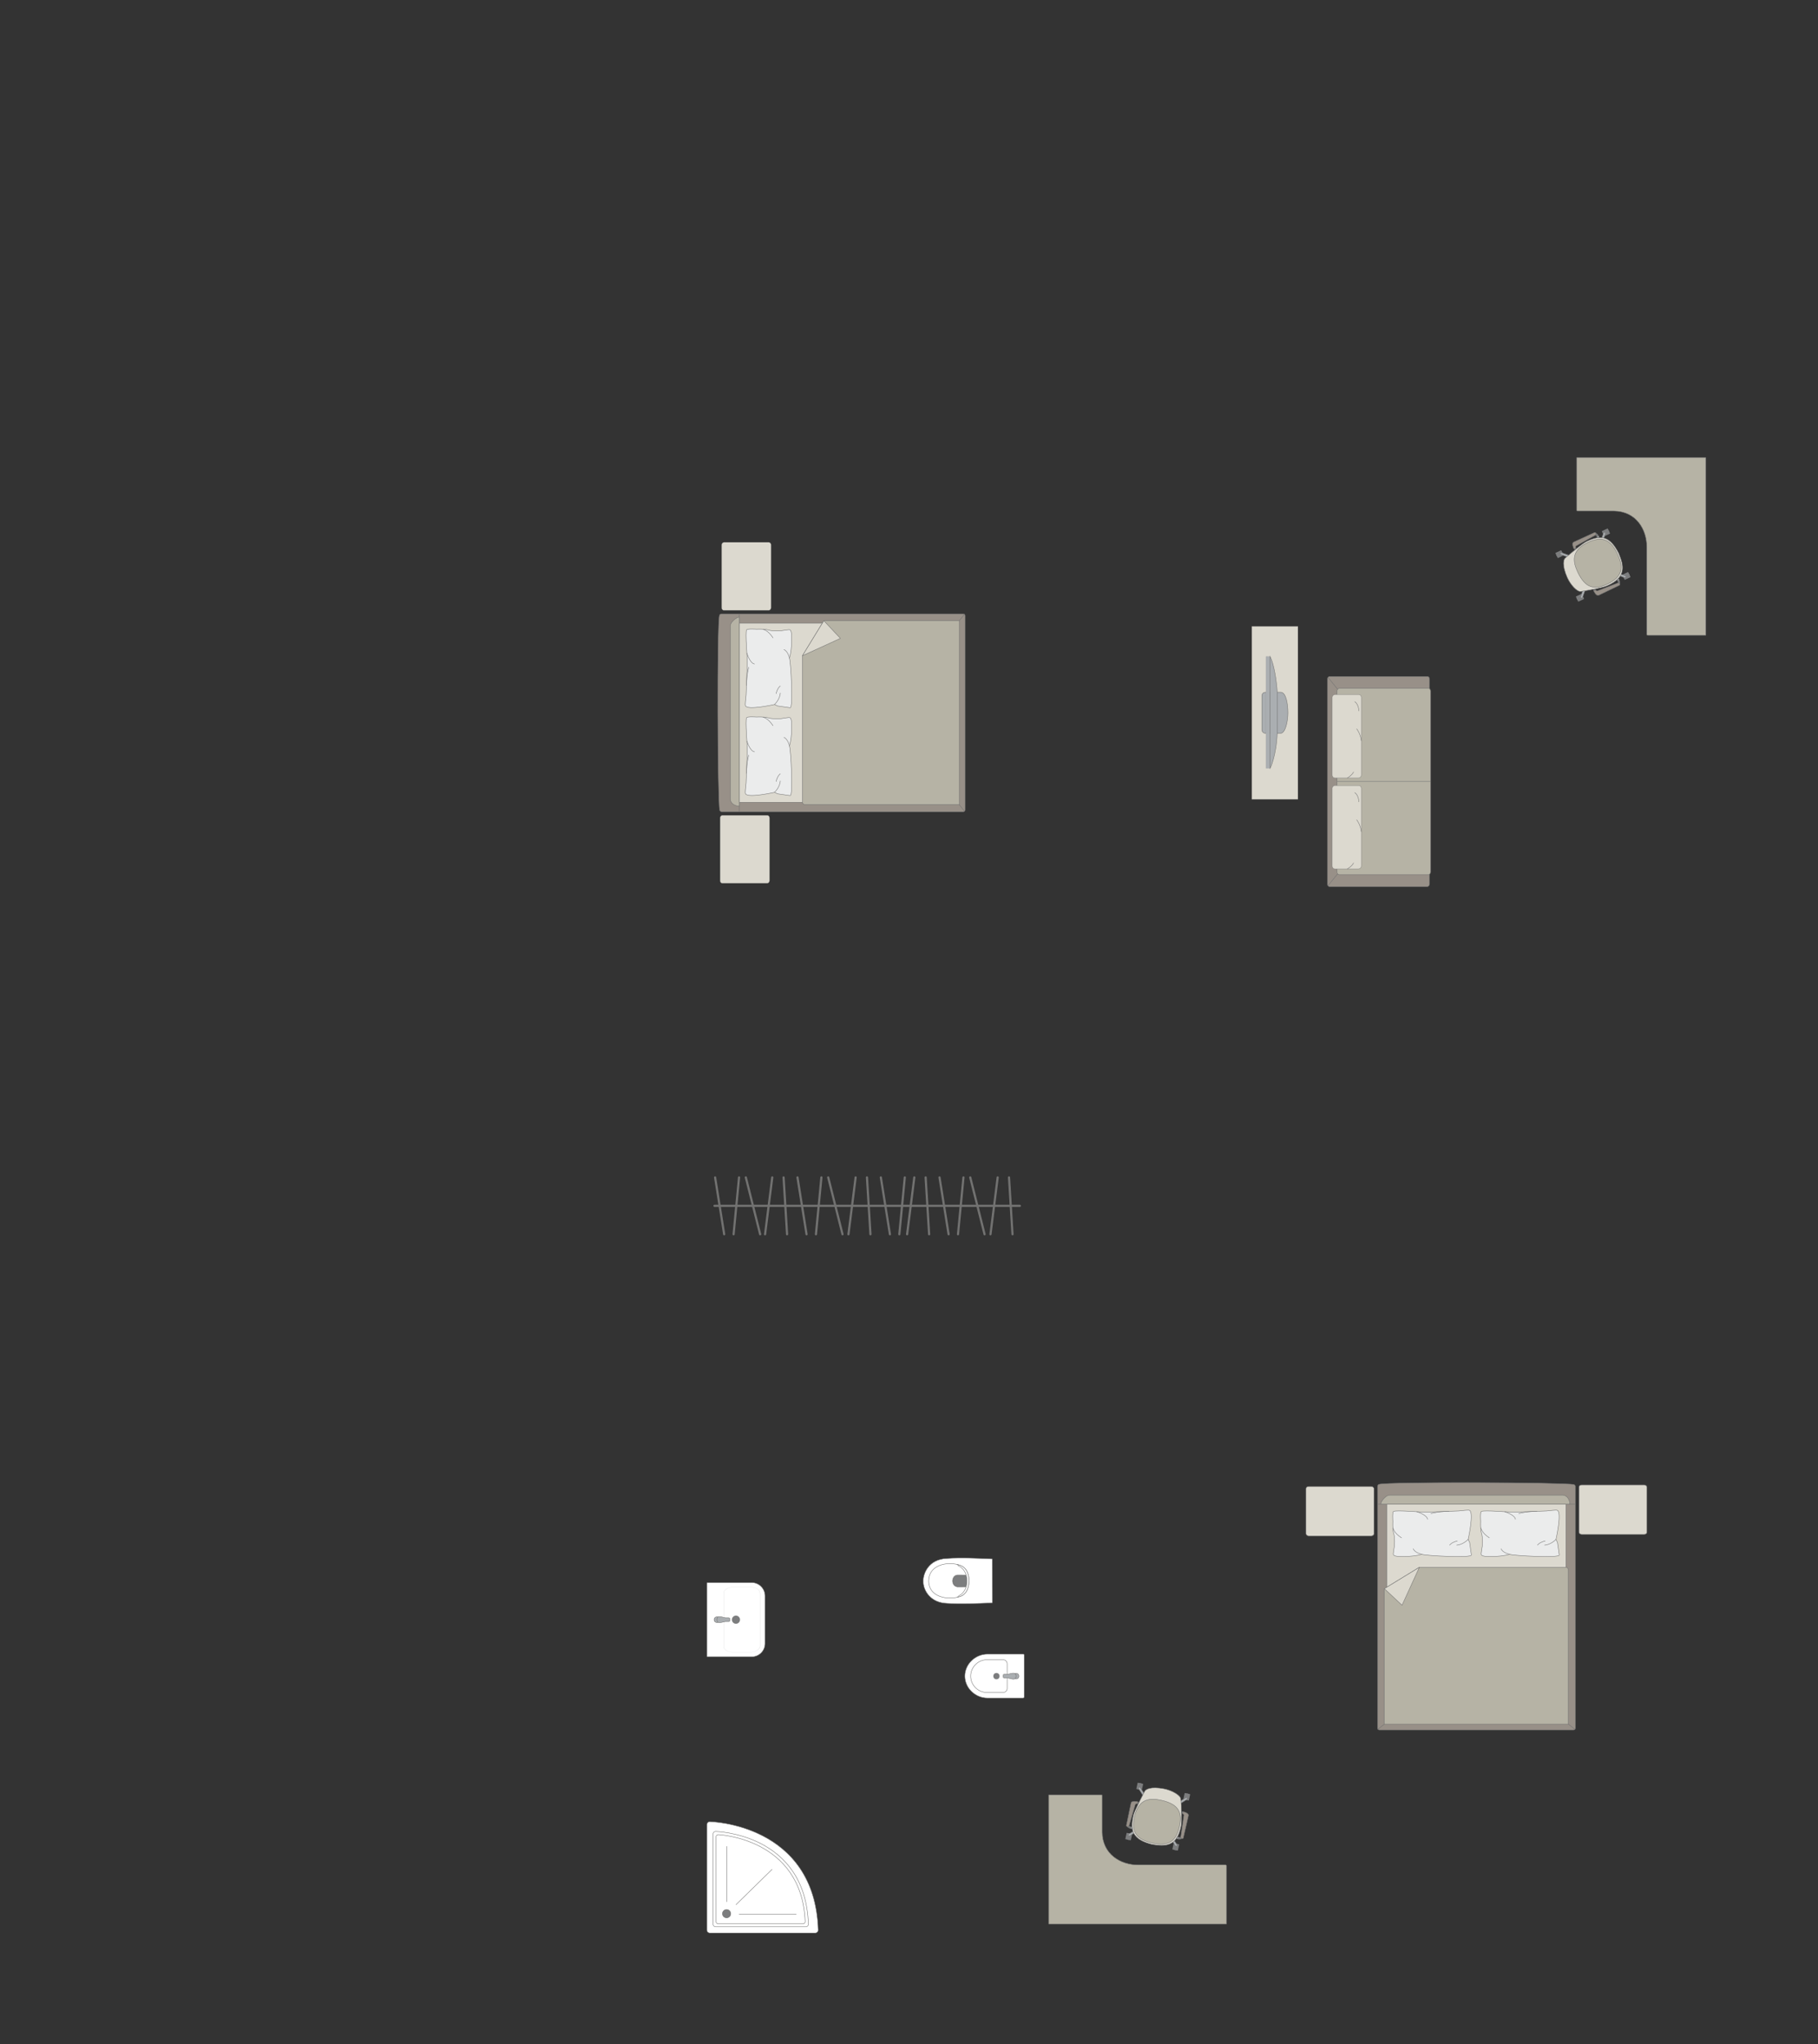 <?xml version="1.0" encoding="UTF-8"?>
<!DOCTYPE svg PUBLIC "-//W3C//DTD SVG 1.1//EN" "http://www.w3.org/Graphics/SVG/1.1/DTD/svg11.dtd">
<!-- Creator: CorelDRAW -->
<svg xmlns="http://www.w3.org/2000/svg" xml:space="preserve" width="147.007mm" height="165.323mm" version="1.1" style="shape-rendering:geometricPrecision; text-rendering:geometricPrecision; image-rendering:optimizeQuality; fill-rule:evenodd; clip-rule:evenodd"
viewBox="0 0 23299.78 26202.77"
 xmlns:xlink="http://www.w3.org/1999/xlink"
 xmlns:xodm="http://www.corel.com/coreldraw/odm/2003">
 <rect x="0" y="0" width="23299.78" height="26202.77" fill="#333333" stroke="none"/>
 <defs>
  <style type="text/css">
   <![CDATA[
    .str0 {stroke:#727271;stroke-width:5.58;stroke-miterlimit:22.926}
    .str1 {stroke:#727271;stroke-width:5.58;stroke-linejoin:round;stroke-miterlimit:22.926}
    .str4 {stroke:#727271;stroke-width:5.58;stroke-linecap:round;stroke-miterlimit:22.926}
    .str2 {stroke:#727271;stroke-width:5.58;stroke-linecap:round;stroke-linejoin:round;stroke-miterlimit:22.926}
    .str3 {stroke:#727271;stroke-width:27.94;stroke-linecap:round;stroke-linejoin:round;stroke-miterlimit:22.926}
    .fil2 {fill:none}
    .fil4 {fill:#EBECEC}
    .fil0 {fill:#DCD9CF}
    .fil3 {fill:#B6B3A5}
    .fil7 {fill:#AAAEB1}
    .fil1 {fill:#989088}
    .fil6 {fill:#7C7D7E}
    .fil5 {fill:white}
   ]]>
  </style>
 </defs>
 <g id="мебель">
  <rect class="fil0 str0" transform="matrix(1.29034E-14 -0.487 0.405 1.07249E-14 9248.29 7822.67)" width="1789.23" height="1565.58" rx="69.55" ry="69.55"/>
  <rect class="fil0 str0" transform="matrix(1.29034E-14 -0.487 0.405 1.07249E-14 9228.43 11321.1)" width="1789.23" height="1565.58" rx="69.55" ry="69.55"/>
  <g id="_1997198797216">
   <g>
    <path class="fil1 str0" d="M9222.84 10381.25c-27.4,-108.47 -34.85,-2384.79 -3.04,-2491.36 0,-12.08 16.07,-21.95 28.02,-21.95l3099.24 0c11.97,0 21.78,9.87 21.78,21.95l0 2492.01c0,12.08 -9.81,21.95 -21.78,21.95l-2870.58 0 -228.66 0c-11.97,0 -24.98,-10.52 -24.98,-22.6z"/>
    <line class="fil2 str0" x1="9476.21" y1="10403.85" x2="9476.21" y2= "7867.93" />
    <polygon class="fil0 str0" points="9476.21,7987.33 12269.19,7987.33 12269.19,10282.85 9476.21,10282.85 "/>
    <line class="fil2 str0" x1="12361.73" y1="10398.08" x2="12269.19" y2= "10282.85" />
    <line class="fil2 str0" x1="12269.19" y1="7987.33" x2="12360.67" y2= "7872.8" />
    <path class="fil3 str0" d="M9476.21 10333.32c-53.27,-0.59 -114.29,-32.9 -116.6,-89.87l0 -2218.36c0.89,-65.59 116.6,-137.18 116.6,-105.46l0 2413.68z"/>
    <path class="fil3 str0" d="M10558.58 7955.93l1736.04 0 0 2358.01 -1974.1 0c-18,0.1 -36.01,-13.84 -36.58,-31.08 0,-764.17 0,-1113.85 0,-1878.02 43.05,-70.36 262.26,-428.68 274.64,-448.9z"/>
    <polygon class="fil0 str1" points="10558.6,7955.94 10770.78,8182.24 10283.96,8404.83 "/>
   </g>
   <g>
    <path class="fil4 str2" d="M9553.87 9045.94c-6.86,-12.54 4.15,-92.13 8.29,-138.33 0,0 15.94,-384.98 13.98,-422.71 4.03,-47.75 -27.85,-376.79 -7.56,-411.37 6.86,-18.62 128.11,-9.43 128.11,-9.43 0,0 96.94,-6.39 152.92,11.24 56,17.64 157.8,9.72 157.8,9.72 0,0 108,-18.43 112.59,-13.84 19.95,2.52 23.69,51.19 23.69,51.19 0,0 14.04,176.06 -25.91,313.87 16.53,23.71 52,646.61 7.83,634.88l-159.46 -22.59 -39.31 -18.94c0,0 -350.34,78.52 -372.97,16.31z"/>
    <path class="fil2 str2" d="M9669.19 8510.01c-58.77,-8.89 -96.43,-137.68 -96.43,-137.68"/>
    <path class="fil2 str2" d="M9906.78 8175.09c-65.71,-100.66 -127.07,-107.98 -127.07,-107.98"/>
    <path class="fil2 str2" d="M10047.08 8325.32c53.37,22.79 70.7,110.96 70.7,110.96"/>
    <path class="fil2 str2" d="M9926.84 9029.63c72.21,-72.07 73.73,-146.85 73.73,-146.85"/>
    <path class="fil2 str2" d="M9946.87 8890.57c18.16,-77.44 53.71,-97.92 53.71,-97.92"/>
    <path class="fil2 str2" d="M9567.03 8785.65c-0.49,-137.38 28.78,-233.15 28.78,-233.15"/>
   </g>
   <g>
    <path class="fil4 str2" d="M9553.87 10171.92c-6.86,-12.54 4.15,-92.13 8.29,-138.33 0,0 15.94,-384.98 13.98,-422.71 4.03,-47.75 -27.85,-376.79 -7.56,-411.37 6.86,-18.62 128.11,-9.43 128.11,-9.43 0,0 96.94,-6.39 152.92,11.24 56,17.64 157.8,9.72 157.8,9.72 0,0 108,-18.43 112.59,-13.84 19.95,2.52 23.69,51.19 23.69,51.19 0,0 14.04,176.06 -25.91,313.87 16.53,23.71 52,646.61 7.83,634.88l-159.46 -22.59 -39.31 -18.94c0,0 -350.34,78.52 -372.97,16.31z"/>
    <path class="fil2 str2" d="M9669.19 9635.99c-58.77,-8.89 -96.43,-137.68 -96.43,-137.68"/>
    <path class="fil2 str2" d="M9906.78 9301.07c-65.71,-100.66 -127.07,-107.98 -127.07,-107.98"/>
    <path class="fil2 str2" d="M10047.08 9451.29c53.37,22.79 70.7,110.96 70.7,110.96"/>
    <path class="fil2 str2" d="M9926.84 10155.61c72.21,-72.07 73.73,-146.85 73.73,-146.85"/>
    <path class="fil2 str2" d="M9946.87 10016.55c18.16,-77.44 53.71,-97.92 53.71,-97.92"/>
    <path class="fil2 str2" d="M9567.03 9911.63c-0.49,-137.38 28.78,-233.15 28.78,-233.15"/>
   </g>
  </g>
  <g id="_1997198802976">
   <line class="fil2 str3" x1="13070.47" y1="15455.47" x2="9156.95" y2= "15455.47" />
   <line class="fil2 str3" x1="12976.39" y1="15819.85" x2="12931.71" y2= "15091.09" />
   <line class="fil2 str3" x1="12786.32" y1="15091.09" x2="12694.17" y2= "15819.85" />
   <line class="fil2 str3" x1="12618.27" y1="15819.85" x2="12434.81" y2= "15091.09" />
   <line class="fil2 str3" x1="12277.89" y1="15819.85" x2="12347.8" y2= "15091.09" />
   <line class="fil2 str3" x1="12040.99" y1="15091.09" x2="12157.31" y2= "15819.85" />
   <line class="fil2 str3" x1="11907.79" y1="15819.85" x2="11863.09" y2= "15091.09" />
   <line class="fil2 str3" x1="11717.93" y1="15091.09" x2="11625.78" y2= "15819.85" />
   <line class="fil2 str3" x1="11525.93" y1="15819.85" x2="11595.84" y2= "15091.09" />
   <line class="fil2 str3" x1="11289.02" y1="15091.09" x2="11405.34" y2= "15819.85" />
   <line class="fil2 str3" x1="11155.84" y1="15819.85" x2="11111.16" y2= "15091.09" />
   <line class="fil2 str3" x1="10965.77" y1="15091.09" x2="10873.83" y2= "15819.85" />
   <line class="fil2 str3" x1="10797.72" y1="15819.85" x2="10614.49" y2= "15091.09" />
   <line class="fil2 str3" x1="10527.25" y1="15091.09" x2="10457.34" y2= "15819.85" />
   <line class="fil2 str3" x1="10336.74" y1="15819.85" x2="10220.64" y2= "15091.09" />
   <line class="fil2 str3" x1="10042.54" y1="15091.09" x2="10087.24" y2= "15819.85" />
   <line class="fil2 str3" x1="9805.21" y1="15819.85" x2="9897.38" y2= "15091.09" />
   <line class="fil2 str3" x1="9558.71" y1="15091.09" x2="9742.15" y2= "15819.85" />
   <line class="fil2 str3" x1="9401.76" y1="15819.85" x2="9471.68" y2= "15091.09" />
   <line class="fil2 str3" x1="9164.86" y1="15091.09" x2="9281.18" y2= "15819.85" />
  </g>
  <g id="_1997198813776">
   <path class="fil5 str0" d="M13126.55 21212.71l0 536.69c0,8 -6.56,14.57 -14.58,14.57l-456.73 0c-154.77,0 -289.46,-126.59 -289.46,-281.33l0 0c0,-154.74 134.67,-281.33 289.46,-281.33l459.92 0c6.26,0 11.4,5.14 11.4,11.4z"/>
   <path class="fil5 str0" d="M12908.51 21325.7l0 314.55c0,28.96 -23.66,52.64 -52.62,52.64l-205.76 0c-115.45,0 -209.89,-94.45 -209.89,-209.89l0 -0.03c0,-115.45 94.45,-209.89 209.89,-209.89l205.76 0c28.96,0 52.62,23.68 52.62,52.64z"/>
   <circle class="fil6 str0" transform="matrix(-2.52613E-15 0.095 -0.095 -2.52707E-15 12770.6 21483.3)" r="419.35"/>
   <g>
    <ellipse class="fil7 str0" cx="13021.72" cy="21482.94" rx="36.66" ry="36.59"/>
    <path class="fil7 str0" d="M12911.19 21459.03l-40.96 0c-8.21,0 -14.91,8.81 -14.91,19.59l0 8.5c0,10.78 6.7,19.59 14.91,19.59l41.13 0c26.34,0 110.11,44.28 110.11,-19.59l0 -8.5c0,-60.34 -83.76,-19.59 -110.28,-19.59z"/>
   </g>
  </g>
  <g id="_1997198815792">
   <path class="fil5 str0" d="M12718.8 19984.77l0.97 552.91c0,4.77 -3.46,7.62 -7.58,7.78 -199.58,7.21 -393.64,16.36 -575.76,5.17 -212.32,-7.58 -298.26,-163.04 -303.41,-267.92 -9.76,-106.35 64.67,-299.98 303.41,-307.16 190.18,-13.23 383.84,-1.82 575.76,5.15 2.57,0.24 6.56,0.4 6.61,4.07z"/>
   <path class="fil5 str0" d="M12331 20075.1c117.32,63.38 117.32,308.41 0,375.97 -117.71,59.61 -417.41,53.16 -429.5,-180.46 0,-252.05 314.47,-259.01 429.5,-195.5z"/>
   <path class="fil6 str0" d="M12392.34 20263.07l0 61.67c-0.03,8.65 -7.15,13.54 -13.95,13.57 -36.41,0.19 -72.81,0.38 -109.22,0.57 -83.51,-11.82 -78.79,-144.02 0.68,-151.68 36.17,0.21 72.35,0.43 108.52,0.63 6.59,-0.24 13.74,3.23 13.93,9.37l0.03 65.87z"/>
   <path class="fil5 str0" d="M12287.83 20071.2l-20.64 -19.42c81.18,16.37 147.7,67.27 151.79,210.96 -7.27,131.49 -55.41,190.8 -149.97,209.77l21.38 -19.29c67.69,-31.86 103.15,-112.09 101.94,-190.13 1.32,-73.83 -30.83,-157.53 -104.51,-191.89z"/>
  </g>
  <g id="_1997198816848">
   <path class="fil5 str0" d="M9804.56 20454.27l0 612.03c0,92.96 -76.03,168.99 -168.99,168.99l-570.52 0c-3,0 -5.42,-2.42 -5.42,-5.42l0 -940.13c0,-3 2.42,-5.42 5.42,-5.42l569.55 0c93.48,0 169.95,76.47 169.95,169.95z"/>
   <rect class="fil5 str0" transform="matrix(2.66633E-15 -0.101 0.162 4.2773E-15 9274.41 21176.2)" width="8252.96" height="2872.13" rx="735.75" ry="735.75"/>
   <circle class="fil6 str0" transform="matrix(4.43952E-15 -0.168 0.167 4.4176E-15 9432.1 20759.8)" r="308.03"/>
   <g>
    <ellipse class="fil7 str0" cx="9189" cy="20759.72" rx="36.66" ry="36.59"/>
    <path class="fil7 str0" d="M9299.53 20783.63l40.96 0c8.21,0 14.91,-8.81 14.91,-19.59l0 -8.5c0,-10.78 -6.7,-19.59 -14.91,-19.59l-41.13 0c-26.34,0 -110.11,-44.28 -110.11,19.59l0 8.5c0,60.34 83.76,19.59 110.28,19.59z"/>
   </g>
  </g>
  <g id="_1997198818528">
   <path class="fil5 str4" d="M9096.01 24774.96l1353.72 0c20.02,0 36.36,-16.36 36.36,-36.37 0,0 0,0 0,0 -41.95,-1367.71 -1390.08,-1390.08 -1390.08,-1390.08l0 0c-20.02,0 -36.37,16.37 -36.37,36.36l0 1353.72c0,20.02 16.36,36.37 36.37,36.37z"/>
   <path class="fil5 str0" d="M9170.39 24695.35l1158.8 0c17.13,0 31.13,-14.01 31.13,-31.13 0,0 0,0 0,0 -35.91,-1170.8 -1189.93,-1189.95 -1189.93,-1189.95l0 0c-17.13,0 -31.13,14.01 -31.13,31.13l0 1158.82c0,17.12 14,31.13 31.13,31.13z"/>
   <path class="fil5 str0" d="M9205.36 24658.15l1085.09 0c15.9,0 28.88,-13 28.88,-28.89 0,0 0,0 0,0 -41.72,-1071.98 -1113.96,-1114.3 -1113.96,-1114.3l0 0c-15.93,0 -28.91,13.04 -28.91,28.93l0 1085.37c0,15.85 12.98,28.89 28.91,28.89z"/>
   <circle class="fil6 str0" cx="9312.18" cy="24527.89" r="53.4"/>
   <line class="fil2 str4" x1="9432.56" y1="24412.58" x2="9894.06" y2= "23960.87" />
   <line class="fil2 str4" x1="9473.12" y1="24535.63" x2="10204.54" y2= "24535.63" />
   <line class="fil2 str4" x1="9313.69" y1="24374.81" x2="9313.69" y2= "23665.76" />
  </g>
  <g id="_1997198817952">
   <rect class="fil6 str1" transform="matrix(-0.059 -0.013 -0.013 0.059 15113.3 23639)" width="1202.13" height="1376.88" rx="59.47" ry="59.47"/>
   <rect class="fil6 str1" transform="matrix(-0.059 -0.013 -0.013 0.059 14510.5 23506.8)" width="1202.13" height="1376.88" rx="59.47" ry="59.47"/>
   <rect class="fil6 str1" transform="matrix(-0.059 -0.013 -0.013 0.059 15254.3 22996.6)" width="1202.13" height="1376.88" rx="59.47" ry="59.47"/>
   <rect class="fil6 str1" transform="matrix(-0.059 -0.013 -0.013 0.059 14651.4 22864.4)" width="1202.13" height="1376.88" rx="59.47" ry="59.47"/>
   <rect class="fil6 str1" transform="matrix(-0.05 -0.011 -0.011 0.051 15091.1 23634.1)" width="538.17" height="1607.52"/>
   <rect class="fil6 str1" transform="matrix(-0.05 -0.011 -0.011 0.051 14488.3 23501.9)" width="538.17" height="1607.52"/>
   <rect class="fil6 str1" transform="matrix(-0.05 -0.011 -0.011 0.051 14629.2 22859.5)" width="538.17" height="1607.52"/>
   <rect class="fil6 str1" transform="matrix(-0.05 -0.011 -0.011 0.051 15232 22991.8)" width="538.17" height="1607.52"/>
   <path class="fil7 str0" d="M15216.43 23044.69l0 0c-3.8,-5.94 -12.66,-7.05 -19.76,-2.58l-88.92 56.03c-7.1,4.47 -9.32,13.73 -5.52,19.67l0 0c3.8,5.94 13.12,7.77 20.16,3.2l88.11 -57.28c7.04,-4.58 9.73,-13.09 5.93,-19.04z"/>
   <path class="fil7 str0" d="M14597.28 22908.86l0 0c5.94,-3.8 14.47,-1.11 19.04,5.93l57.3 88.09c4.58,7.04 2.73,16.37 -3.22,20.18l0 0c-5.94,3.8 -15.18,1.57 -19.65,-5.53l-56.04 -88.9c-4.47,-7.1 -3.36,-15.96 2.58,-19.76z"/>
   <path class="fil7 str0" d="M14461.69 23526.96l0 0c3.8,5.94 12.66,7.05 19.76,2.58l88.92 -56.01c7.08,-4.47 9.32,-13.73 5.52,-19.67l0 0c-3.8,-5.94 -13.12,-7.78 -20.16,-3.2l-88.11 57.28c-7.04,4.56 -9.75,13.08 -5.93,19.02z"/>
   <path class="fil7 str0" d="M15081.34 23662.91l0 0c-5.94,3.8 -14.45,1.09 -19.04,-5.94l-57.3 -88.09c-4.56,-7.04 -2.73,-16.37 3.23,-20.18l0 0c5.94,-3.8 15.17,-1.57 19.64,5.53l56.04 88.9c4.47,7.1 3.36,15.96 -2.58,19.78z"/>
   <path class="fil0 str0" d="M14920.63 22927.54l0 0c-175.1,-33.2 -238.79,6.5 -250.44,32.25 -42.95,83.02 -125.23,237.3 -144.69,307.51 -49.39,209.31 2.31,312.85 238.77,372.97l0 0c172.11,29.08 323.33,29.05 372.97,-238.77 12.27,-60.5 5.02,-229.83 -4.06,-345.33 -3.87,-45.22 -109.68,-108.24 -212.56,-128.63z"/>
   <path class="fil3 str0" d="M14883.35 23074.52l0 0c-125.94,-27.63 -288.98,-37.28 -343.49,211.18l0 0c-39.43,179.75 9.65,288.65 227.88,336.53l0 0c190.51,41.8 302.93,-3.06 348.36,-210.12l0 0c38.17,-173.95 -2.52,-287.08 -232.75,-337.59z"/>
   <path class="fil1 str0" d="M15154.11 23247.83l6.18 -28.15c0,0 79.03,15.48 71.12,51.49 -7.89,36.01 -65.79,286.1 -65.79,286.1 -3.74,15.34 -36.36,9.86 -33.95,-7.45l41.78 -284.31c0.74,-4.64 -3.79,-15.37 -19.34,-17.69z"/>
   <path class="fil6 str1" d="M15131.66 23549.83c0,0 -19.57,3.23 -42.57,-5.25l-12.2 19.21c0,0 40.42,16.96 69.07,1.93l-14.3 -15.9z"/>
   <path class="fil7 str0" d="M15102.91 23548.49c0,0 -8.05,13.92 -2.12,21.92 -8.46,-1.39 -16.45,-3.79 -23.85,-6.59l12.16 -19.24 13.82 3.91z"/>
   <polygon class="fil6 str1" points="15143,23239.89 15155.25,23242.58 15159.53,23223.11 15142.22,23219.3 "/>
   <path class="fil1 str0" d="M14575.4 23120.94l6.17 -28.15c0,0 -78.25,-19.02 -86.14,16.99 -7.91,36.01 -60.01,287.37 -60.01,287.37 -3.04,15.5 28.88,24.19 33.93,7.45l81.07 -275.69c1.27,-4.53 9.89,-12.38 24.98,-7.97z"/>
   <path class="fil6 str1" d="M14469.35 23404.6c0,0 15.68,11.02 40.12,12.93l2.82 22.63c0,0 -42.84,-1.47 -62.57,-27.12l19.64 -8.45z"/>
   <path class="fil7 str0" d="M14496.02 23415.42c0,0 1.49,16.02 -7.24,20.79 8.26,2.28 15.55,3.39 23.44,3.95l-2.76 -22.63 -13.44 -2.11z"/>
   <polygon class="fil6 str1" points="14588.8,23118.39 14576.54,23115.69 14580.82,23096.21 14598.12,23100 "/>
  </g>
  <path class="fil3 str1" d="M13439.88 23004.11l0 1656.44 2280.22 0 0 -741.55c0.16,-8.37 -3.84,-15.83 -13.28,-15.91l-1121.57 0c-219.29,0 -456.34,-134.09 -458.68,-420.66l0 -465.63c-0.13,-5.88 -3.34,-12.51 -9.91,-12.7l-676.77 0z"/>
  <rect class="fil0 str0" x="16737.45" y="19052.21" width="871.72" height="633.98" rx="33.88" ry="28.16"/>
  <rect class="fil0 str0" x="20235.84" y="19032.35" width="871.72" height="633.98" rx="33.88" ry="28.16"/>
  <g id="_1997198827840">
   <g>
    <path class="fil1 str0" d="M20167.74 19026.75c-108.47,-27.4 -2384.79,-34.85 -2491.36,-3.04 -12.08,0 -21.95,16.07 -21.95,28.02l0 3099.24c0,11.97 9.87,21.78 21.95,21.78l2492.01 0c12.08,0 21.95,-9.81 21.95,-21.78l0 -2870.58 0 -228.66c0,-11.97 -10.52,-24.98 -22.6,-24.98z"/>
    <line class="fil2 str0" x1="20190.34" y1="19280.12" x2="17654.43" y2= "19280.12" />
    <polygon class="fil0 str0" points="17773.82,19280.12 17773.82,22073.1 20069.35,22073.1 20069.35,19280.12 "/>
    <line class="fil2 str0" x1="20184.57" y1="22165.64" x2="20069.35" y2= "22073.1" />
    <line class="fil2 str0" x1="17773.82" y1="22073.1" x2="17659.29" y2= "22164.58" />
    <path class="fil3 str0" d="M20119.81 19280.12c-0.59,-53.27 -32.9,-114.29 -89.87,-116.6l-2218.36 0c-65.59,0.89 -137.18,116.6 -105.46,116.6l2413.68 0z"/>
    <path class="fil3 str0" d="M17742.42 20362.5l0 1736.04 2358.01 0 0 -1974.1c0.1,-18 -13.84,-36.01 -31.08,-36.58 -764.17,0 -1113.85,0 -1878.02,0 -70.36,43.05 -428.68,262.26 -448.9,274.64z"/>
    <polygon class="fil0 str1" points="17742.44,20362.51 17968.74,20574.69 18191.33,20087.87 "/>
   </g>
   <g>
    <path class="fil4 str2" d="M18832.44 19357.78c-12.54,-6.86 -92.13,4.15 -138.33,8.29 0,0 -384.98,15.94 -422.71,13.98 -47.75,4.03 -376.79,-27.85 -411.37,-7.56 -18.62,6.86 -9.43,128.11 -9.43,128.11 0,0 -6.39,96.94 11.24,152.92 17.64,56 9.72,157.8 9.72,157.8 0,0 -18.43,108 -13.84,112.59 2.52,19.95 51.19,23.69 51.19,23.69 0,0 176.06,14.04 313.87,-25.91 23.71,16.53 646.61,52 634.88,7.83l-22.59 -159.46 -18.94 -39.31c0,0 78.52,-350.34 16.31,-372.97z"/>
    <path class="fil2 str2" d="M18296.5 19473.1c-8.89,-58.77 -137.68,-96.43 -137.68,-96.43"/>
    <path class="fil2 str2" d="M17961.59 19710.69c-100.66,-65.71 -107.98,-127.07 -107.98,-127.07"/>
    <path class="fil2 str2" d="M18111.81 19850.99c22.79,53.37 110.96,70.7 110.96,70.7"/>
    <path class="fil2 str2" d="M18816.13 19730.75c-72.07,72.21 -146.85,73.73 -146.85,73.73"/>
    <path class="fil2 str2" d="M18677.06 19750.79c-77.44,18.16 -97.92,53.71 -97.92,53.71"/>
    <path class="fil2 str2" d="M18572.14 19370.94c-137.38,-0.49 -233.15,28.78 -233.15,28.78"/>
   </g>
   <g>
    <path class="fil4 str2" d="M19958.42 19357.78c-12.54,-6.86 -92.13,4.15 -138.33,8.29 0,0 -384.98,15.94 -422.71,13.98 -47.75,4.03 -376.79,-27.85 -411.37,-7.56 -18.62,6.86 -9.43,128.11 -9.43,128.11 0,0 -6.39,96.94 11.24,152.92 17.64,56 9.72,157.8 9.72,157.8 0,0 -18.43,108 -13.84,112.59 2.52,19.95 51.19,23.69 51.19,23.69 0,0 176.06,14.04 313.87,-25.91 23.71,16.53 646.61,52 634.88,7.83l-22.59 -159.46 -18.94 -39.31c0,0 78.52,-350.34 16.31,-372.97z"/>
    <path class="fil2 str2" d="M19422.48 19473.1c-8.89,-58.77 -137.68,-96.43 -137.68,-96.43"/>
    <path class="fil2 str2" d="M19087.57 19710.69c-100.66,-65.71 -107.98,-127.07 -107.98,-127.07"/>
    <path class="fil2 str2" d="M19237.79 19850.99c22.79,53.37 110.96,70.7 110.96,70.7"/>
    <path class="fil2 str2" d="M19942.11 19730.75c-72.07,72.21 -146.85,73.73 -146.85,73.73"/>
    <path class="fil2 str2" d="M19803.04 19750.79c-77.44,18.16 -97.92,53.71 -97.92,53.71"/>
    <path class="fil2 str2" d="M19698.12 19370.94c-137.38,-0.49 -233.15,28.78 -233.15,28.78"/>
   </g>
  </g>
  <g id="_1997198764240">
   <rect class="fil1 str0" transform="matrix(2.64351E-14 -0.998 0.815 2.1584E-14 17012.1 11364)" width="2699.45" height="1606.41" rx="33.76" ry="33.76"/>
   <rect class="fil3 str0" transform="matrix(2.65069E-14 -1.001 0.818 2.16598E-14 17136.7 11211.1)" width="2386.33" height="1463.97" rx="32.89" ry="32.89"/>
   <line class="fil2 str0" x1="17136.69" y1="10016.98" x2="18333.97" y2= "10016.98" />
   <line class="fil2 str0" x1="17018.43" y1="11353.59" x2="17143.47" y2= "11200.01" />
   <line class="fil2 str0" x1="17018.46" y1="8680.55" x2="17143.52" y2= "8833.88" />
   <g>
    <rect class="fil0 str4" transform="matrix(1.78927E-14 -0.676 0.63 1.66741E-14 17073.6 11137.4)" width="1582.87" height="593.37" rx="54.84" ry="54.84"/>
    <path class="fil2 str4" d="M17387.79 10508.48c0,0 46.93,55.41 59.34,150.59"/>
    <path class="fil2 str4" d="M17267.62 11137.39c0,0 58.09,-33.01 79.82,-76.49"/>
    <path class="fil2 str4" d="M17415.45 10277.68c0,0 -0.94,-82.91 -52.41,-118.27"/>
   </g>
   <g>
    <rect class="fil0 str4" transform="matrix(1.78927E-14 -0.676 0.63 1.66741E-14 17073.6 9971.54)" width="1582.87" height="593.37" rx="54.84" ry="54.84"/>
    <path class="fil2 str4" d="M17387.79 9342.61c0,0 46.93,55.43 59.34,150.6"/>
    <path class="fil2 str4" d="M17267.62 9971.54c0,0 58.09,-33.01 79.82,-76.49"/>
    <path class="fil2 str4" d="M17415.45 9111.83c0,0 -0.94,-82.91 -52.41,-118.27"/>
   </g>
  </g>
  <g id="_1997198771776">
   <rect class="fil6 str1" transform="matrix(-0.026 -0.055 0.055 -0.026 20822.3 7432.77)" width="1202.13" height="1376.88" rx="59.47" ry="59.47"/>
   <rect class="fil6 str1" transform="matrix(-0.026 -0.055 0.055 -0.026 20560 6874.12)" width="1202.13" height="1376.88" rx="59.47" ry="59.47"/>
   <rect class="fil6 str1" transform="matrix(-0.026 -0.055 0.055 -0.026 20227 7712.27)" width="1202.13" height="1376.88" rx="59.47" ry="59.47"/>
   <rect class="fil6 str1" transform="matrix(-0.026 -0.055 0.055 -0.026 19964.7 7153.62)" width="1202.13" height="1376.88" rx="59.47" ry="59.47"/>
   <rect class="fil6 str1" transform="matrix(-0.022 -0.046 0.047 -0.022 20812.6 7412.16)" width="538.17" height="1607.52"/>
   <rect class="fil6 str1" transform="matrix(-0.022 -0.046 0.047 -0.022 20550.3 6853.5)" width="538.17" height="1607.52"/>
   <rect class="fil6 str1" transform="matrix(-0.022 -0.046 0.047 -0.022 19955 7133.01)" width="538.17" height="1607.52"/>
   <rect class="fil6 str1" transform="matrix(-0.022 -0.046 0.047 -0.022 20217.3 7691.66)" width="538.17" height="1607.52"/>
   <path class="fil7 str0" d="M20265.45 7664.76l0 0c-6.64,-2.39 -9.68,-10.79 -6.89,-18.7l34.96 -99.09c2.81,-7.92 11.33,-12.14 17.97,-9.75l0 0c6.64,2.41 10.48,11.09 7.58,18.96l-36.37 98.6c-2.9,7.88 -10.6,12.39 -17.24,9.99z"/>
   <path class="fil7 str0" d="M19996.04 7090.99l0 0c-2.39,6.64 2.12,14.34 10,17.26l98.58 36.39c7.88,2.9 16.56,-0.97 18.96,-7.61l0 0c2.41,-6.64 -1.82,-15.15 -9.73,-17.94l-99.09 -35c-7.92,-2.79 -16.31,0.25 -18.72,6.89z"/>
   <path class="fil7 str0" d="M20568.86 6822.04l0 0c6.64,2.39 9.68,10.79 6.89,18.7l-34.98 99.11c-2.79,7.91 -11.32,12.12 -17.96,9.73l0 0c-6.64,-2.39 -10.49,-11.08 -7.58,-18.96l36.37 -98.58c2.9,-7.88 10.6,-12.39 17.24,-10z"/>
   <path class="fil7 str0" d="M20838.49 7396.3l0 0c2.39,-6.64 -2.12,-14.34 -10,-17.26l-98.58 -36.39c-7.88,-2.9 -16.56,0.97 -18.96,7.61l0 0c-2.41,6.64 1.82,15.15 9.73,17.94l99.09 34.98c7.92,2.81 16.31,-0.24 18.72,-6.88z"/>
   <path class="fil0 str0" d="M20085.8 7402.19l0 0c-71.12,-163.42 -46.49,-234.32 -23.93,-251.37 71.45,-60.24 203.71,-174.61 267.89,-209.1 193.19,-94.46 305.61,-66.95 416.54,150.36l0 0c66.43,161.41 99.84,308.89 -150.36,416.54 -56.3,25.34 -223.03,55.73 -337.69,72.42 -44.95,6.23 -129.81,-83.02 -172.44,-178.85z"/>
   <path class="fil3 str0" d="M20220.87 7333.34l0 0c-54.79,-116.72 -100.26,-273.59 129.98,-381.7l0 0c166.58,-78.2 283.64,-54.43 378.61,147.83l0 0c82.89,176.55 64.02,296.1 -127.87,386.19l0 0c-161.2,75.7 -280.54,61.04 -380.72,-152.31z"/>
   <path class="fil1 str0" d="M20449.76 7559.06l-26.07 12.25c0,0 32.59,73.64 65.95,57.96 33.38,-15.66 264.46,-127.45 264.46,-127.45 14.14,-7.02 1.58,-37.63 -14.77,-31.45l-268.03 103.62c-4.36,1.76 -15.83,-0.3 -21.54,-14.95z"/>
   <path class="fil6 str1" d="M20739.33 7470.38c0,0 -1.19,-19.81 -14.53,-40.35l16.04 -16.17c0,0 25.49,35.68 17.15,66.95l-18.65 -10.43z"/>
   <path class="fil7 str0" d="M20731.68 7442.63c0,0 11.79,-10.94 20.91,-6.91 -3.23,-7.94 -7.34,-15.2 -11.71,-21.81l-16.07 16.12 6.88 12.6z"/>
   <polygon class="fil6 str1" points="20439.59,7549.96 20444.91,7561.34 20426.86,7569.82 20419.33,7553.78 "/>
   <path class="fil1 str0" d="M20198.04 7022.74l-26.09 12.24c0,0 -35.85,-72.12 -2.49,-87.77 33.38,-15.68 266.98,-122.07 266.98,-122.07 14.44,-6.39 29.97,22.81 14.77,31.45l-250.94 140.05c-4.12,2.23 -9.86,12.38 -2.23,26.12z"/>
   <path class="fil6 str1" d="M20451.22 6856.58c0,0 14.2,12.85 21.48,36.26l22.7 -2.25c0,0 -10.9,-41.46 -40.27,-55.03l-3.9 21.02z"/>
   <path class="fil7 str0" d="M20467.67 6880.19c0,0 15.94,-2.09 18.69,-11.67 4.04,7.56 6.74,14.42 9.02,22l-22.68 2.31 -5.02 -12.65z"/>
   <polygon class="fil6 str1" points="20198.52,7036.39 20193.18,7025.01 20175.12,7033.49 20182.65,7049.53 "/>
  </g>
  <path class="fil3 str1" d="M20206.22 5863.54l1656.44 0 0 2280.22 -741.55 0c-8.37,0.16 -15.83,-3.84 -15.91,-13.28l0 -1121.57c0,-219.29 -134.09,-456.34 -420.66,-458.68l-465.63 0c-5.88,-0.13 -12.51,-3.34 -12.7,-9.91l0 -676.77z"/>
  <g id="_1997198778976">
   <rect class="fil0 str0" transform="matrix(6.2562E-15 -0.236 -0.252 -6.6673E-15 16634.9 10245.1)" width="9393.44" height="2348.37"/>
   <g>
    <path class="fil7 str0" d="M16506.1 9136.35l0 0c0,-107.22 -22.9,-263.43 -91.18,-263.43l-197.63 0c-24.66,0 -44.85,20.19 -44.85,44.85l0 435.69c0,24.66 20.18,44.85 44.85,44.85l195.17 0c62.05,0 93.64,-157.04 93.64,-261.96z"/>
    <rect class="fil7 str0" transform="matrix(3.7352E-15 -0.141 -0.152 -4.02768E-15 16278.9 9848.53)" width="10169.27" height="356.44"/>
    <path class="fil7 str0" d="M16369.08 9394.85l0 -523.41c0,0 -14.31,-286.34 -90.2,-457.11l0 1434.2c0,0 79.36,-165.36 90.2,-453.68z"/>
   </g>
  </g>
 </g>
 <g id="контур">
  <polygon class="fil2" points="23299.78,0 -0,0 -0,26202.77 23299.78,26202.77 "/>
 </g>
</svg>
